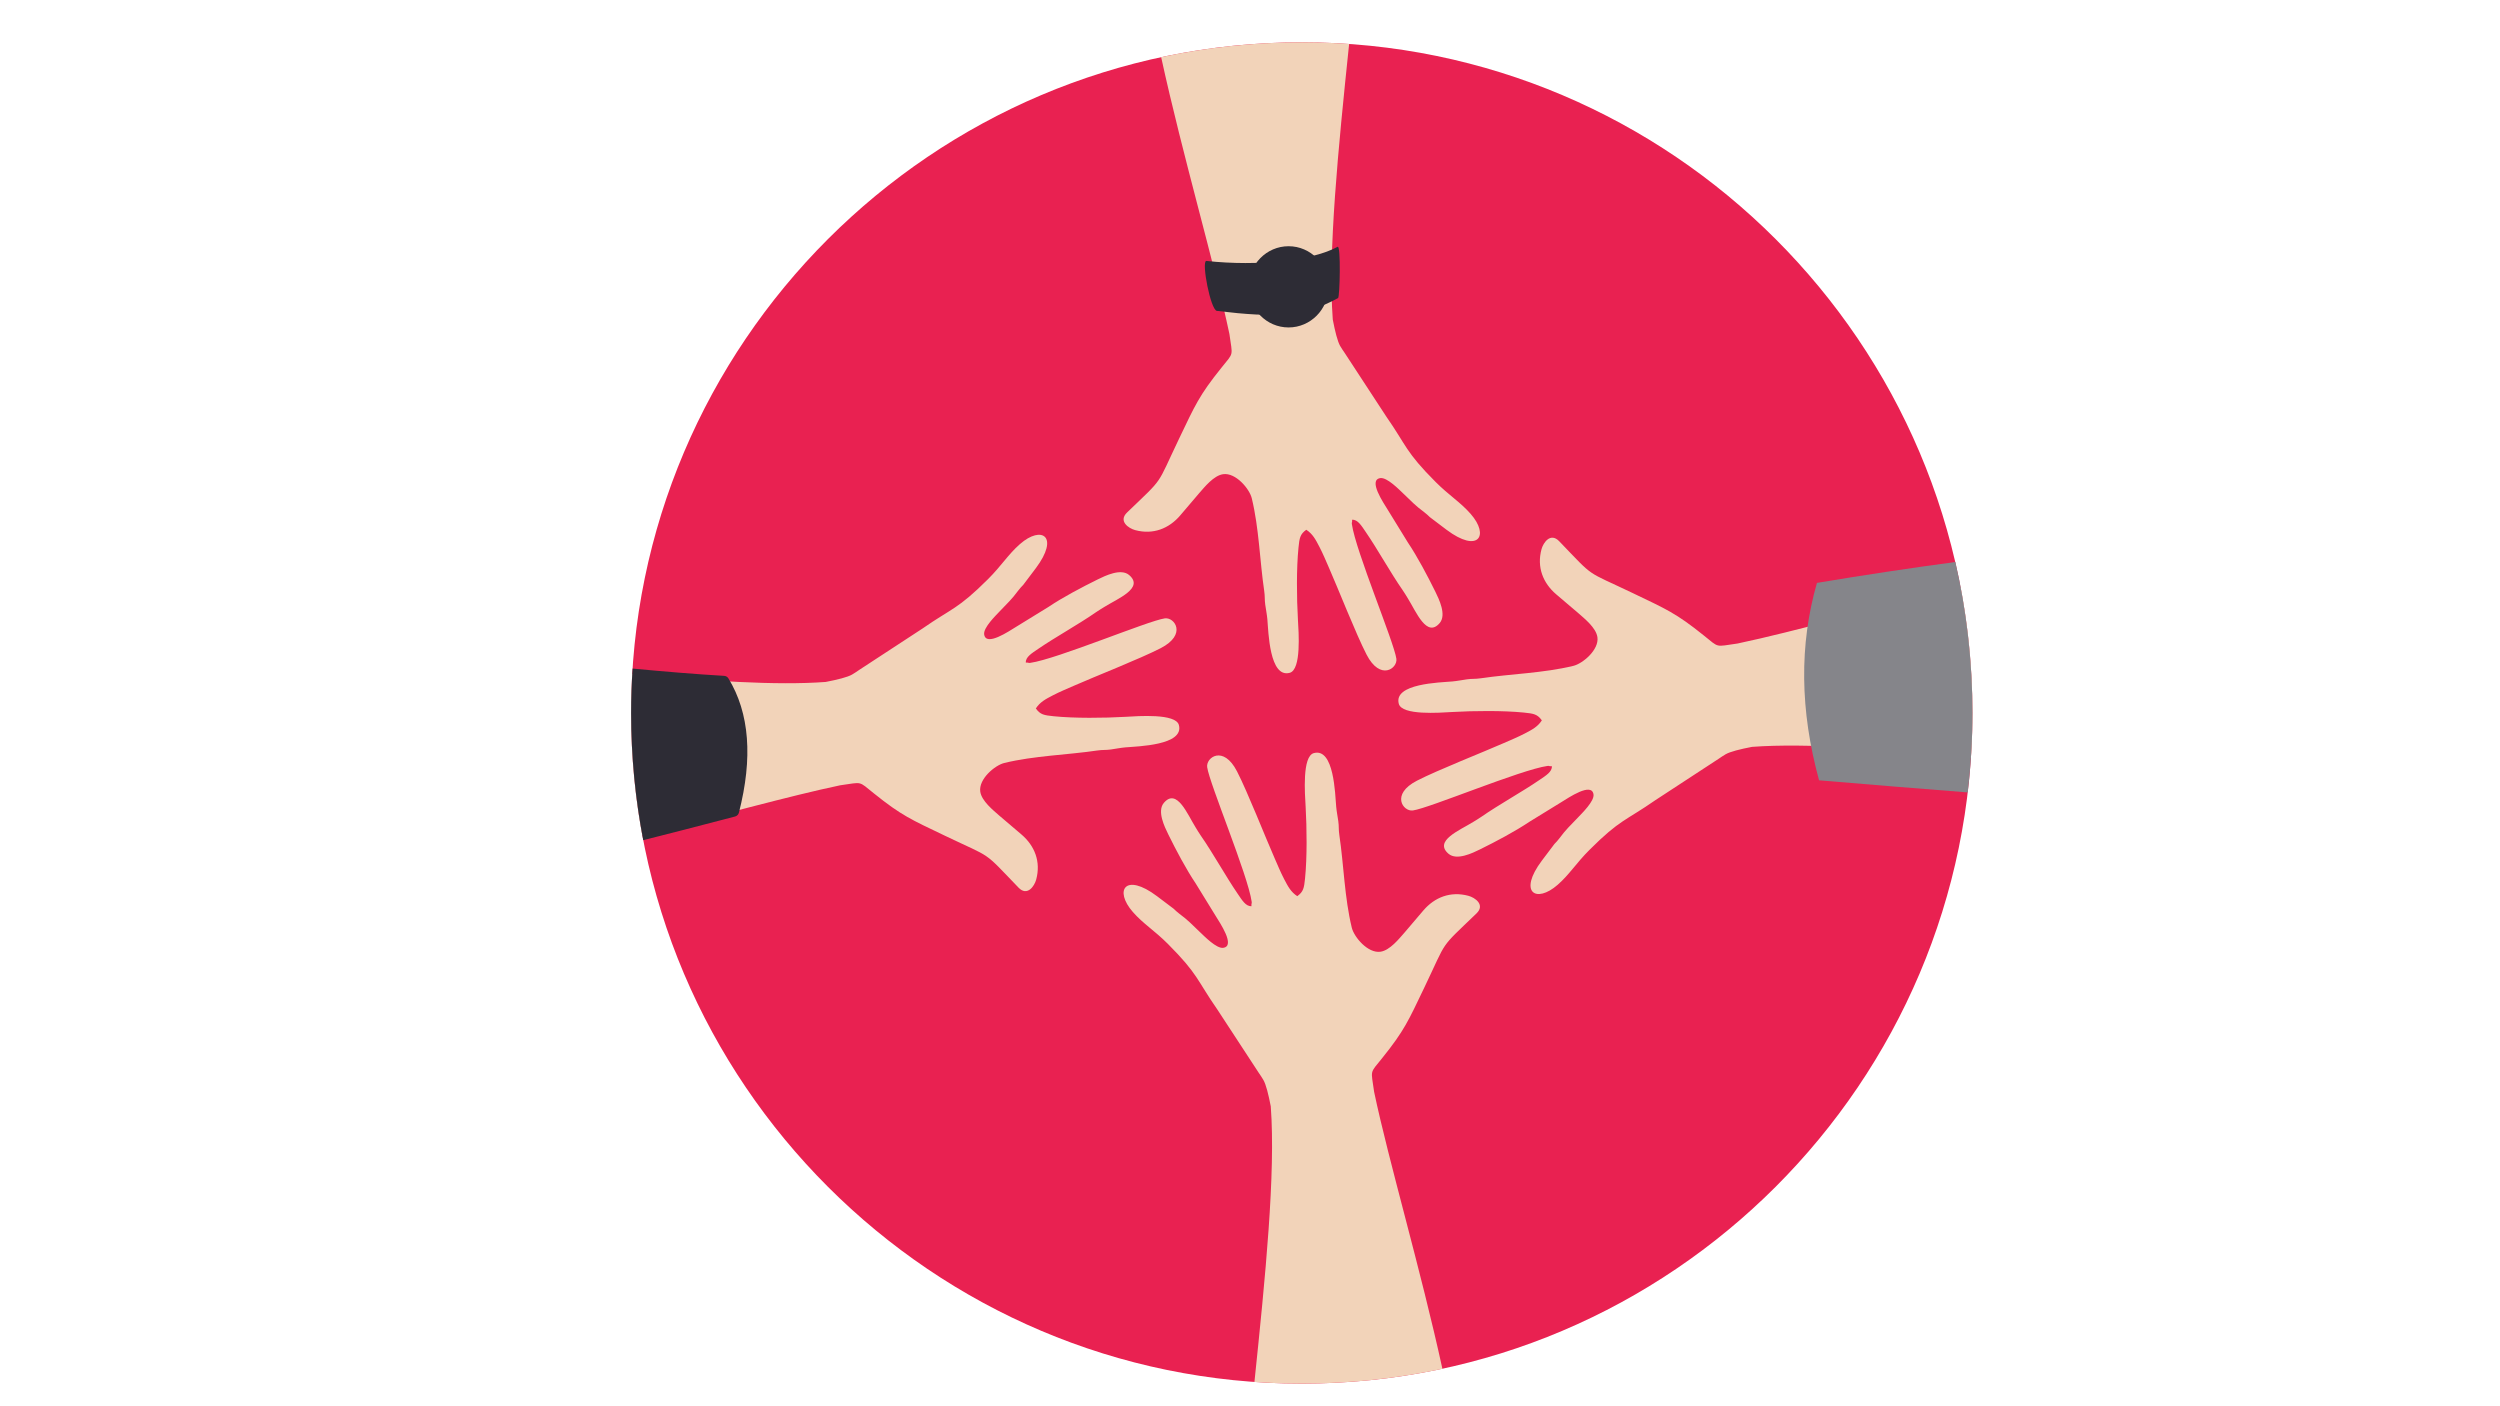 <svg xmlns="http://www.w3.org/2000/svg" xmlns:xlink="http://www.w3.org/1999/xlink" width="1366" zoomAndPan="magnify" viewBox="0 0 1024.5 576" height="768" preserveAspectRatio="xMidYMid meet" version="1.0"><defs><clipPath id="b7ae6270a8"><path d="M 258.629 17.336 L 808.379 17.336 L 808.379 567.086 L 258.629 567.086 Z M 258.629 17.336 " clip-rule="nonzero"/></clipPath><clipPath id="7098e403f1"><path d="M 573 220.289 L 808.305 220.289 L 808.305 366.949 L 573 366.949 Z M 573 220.289 " clip-rule="nonzero"/></clipPath><clipPath id="2c5e2d25eb"><path d="M 739 230 L 808.305 230 L 808.305 325 L 739 325 Z M 739 230 " clip-rule="nonzero"/></clipPath><clipPath id="2f0be4e6c9"><path d="M 258.629 219 L 484 219 L 484 366 L 258.629 366 Z M 258.629 219 " clip-rule="nonzero"/></clipPath><clipPath id="608c466f36"><path d="M 258.629 273 L 307 273 L 307 345 L 258.629 345 Z M 258.629 273 " clip-rule="nonzero"/></clipPath><clipPath id="30bc581408"><path d="M 460.098 308 L 606.758 308 L 606.758 567.012 L 460.098 567.012 Z M 460.098 308 " clip-rule="nonzero"/></clipPath><clipPath id="9e102ad8bf"><path d="M 460 17.336 L 607 17.336 L 607 276 L 460 276 Z M 460 17.336 " clip-rule="nonzero"/></clipPath></defs><g clip-path="url(#b7ae6270a8)"><path fill="#e92151" d="M 533.469 567.008 C 684.844 567.008 808.305 443.547 808.305 292.172 C 808.305 140.797 684.844 17.332 533.469 17.332 C 382.094 17.332 258.629 140.797 258.629 292.172 C 258.629 443.547 382.094 567.008 533.469 567.008 " fill-opacity="1" fill-rule="evenodd"/></g><g clip-path="url(#7098e403f1)"><path fill="#f2d3b9" d="M 717.984 306.066 C 740.422 304.395 773.016 306.949 807.691 310.387 C 808.086 304.363 808.305 298.293 808.305 292.172 C 808.305 274.621 806.645 257.465 803.496 240.824 C 769.562 249.062 735.234 258.852 712.02 263.719 C 702.73 264.996 704.727 265.652 698.188 260.391 C 686.871 251.289 682.934 249.68 669.129 243.059 C 649.156 233.496 653.891 237.301 638.949 221.789 C 635.367 218.074 632.422 222.414 631.711 225.062 C 629.707 232.453 632.352 238.945 637.695 243.523 L 646.891 251.352 C 649.215 253.422 654.07 257.227 654.625 261.121 C 655.359 266.301 648.602 271.941 644.766 272.871 C 632.422 275.863 619.184 276.133 606.797 277.965 C 604.34 278.328 603.402 278.074 601.141 278.395 C 599.219 278.664 597.055 279.094 595.148 279.262 C 590.105 279.703 570.996 280.105 573.223 288.41 C 574.52 293.258 589.902 292.086 595.168 291.777 C 603.895 291.273 616.023 291.152 624.512 292.012 C 628.566 292.422 630.02 292.68 631.848 295.203 C 630.148 297.836 627.855 299.027 624.824 300.602 C 622.023 302.062 619.008 303.293 616.238 304.516 C 607.898 308.199 589.121 315.574 580.699 319.906 C 569.77 325.531 575.035 332.691 579 332.129 C 585.855 331.152 623.129 315.453 634.148 313.883 C 635.055 313.758 634.539 314.07 635.957 313.988 C 636.09 316.309 633.48 317.836 630.895 319.613 C 623.871 324.434 614.25 329.723 607.094 334.703 C 605.941 335.508 604.797 336.164 603.684 336.855 C 598.227 340.254 587.402 344.57 593.609 349.879 C 596.977 352.754 603.418 349.594 606.504 348.078 C 612.98 344.895 620.918 340.688 626.648 336.832 L 639.75 328.773 C 642.844 326.875 652.289 320.41 653.023 325.551 C 653.418 328.316 648.324 333.242 646.543 335.125 C 643.312 338.559 641.941 339.633 639 343.598 C 638.191 344.691 637.883 344.895 637.004 345.867 L 631.859 352.68 C 622.059 365.723 629.438 370.379 638.348 362.574 C 643.215 358.312 645.875 353.754 651.426 348.223 C 663.93 335.738 666.105 336.441 678.344 327.93 L 704.27 310.973 C 705.426 310.219 705.895 309.82 707.188 309.082 C 709.039 308.023 713.102 307.004 717.984 306.066 " fill-opacity="1" fill-rule="evenodd"/></g><g clip-path="url(#2c5e2d25eb)"><path fill="#85858a" d="M 801.312 230.305 C 782.809 232.789 763.898 235.641 744.586 238.871 C 737.312 264.191 737.609 291.164 745.461 319.773 C 766.945 321.586 787.246 323.242 806.379 324.734 C 807.641 314.059 808.305 303.191 808.305 292.172 C 808.305 270.898 805.887 250.195 801.312 230.305 " fill-opacity="1" fill-rule="evenodd"/></g><g clip-path="url(#2f0be4e6c9)"><path fill="#f2d3b9" d="M 338.352 279.465 C 318.191 280.969 289.812 279.059 259.102 276.16 C 258.801 281.461 258.629 286.797 258.629 292.172 C 258.629 309.242 260.195 325.949 263.176 342.156 C 293.633 334.535 323.457 326.188 344.316 321.812 C 353.605 320.539 351.609 319.883 358.141 325.141 C 369.461 334.242 373.402 335.855 387.207 342.469 C 407.18 352.043 402.445 348.227 417.387 363.746 C 420.969 367.465 423.914 363.125 424.625 360.469 C 426.629 353.082 423.984 346.59 418.641 342.012 L 409.445 334.18 C 407.121 332.105 402.266 328.305 401.711 324.41 C 400.977 319.238 407.734 313.59 411.57 312.664 C 423.91 309.672 437.152 309.398 449.539 307.57 C 451.996 307.207 452.934 307.453 455.195 307.141 C 457.117 306.871 459.281 306.438 461.188 306.273 C 466.234 305.836 485.34 305.43 483.113 297.125 C 481.816 292.277 466.434 293.449 461.164 293.758 C 452.441 294.262 440.312 294.383 431.824 293.52 C 427.77 293.109 426.316 292.855 424.488 290.332 C 426.188 287.699 428.48 286.5 431.508 284.926 C 434.312 283.473 437.328 282.234 440.094 281.016 C 448.438 277.336 467.215 269.957 475.637 265.629 C 486.566 259.996 481.301 252.844 477.344 253.406 C 470.48 254.383 433.203 270.082 422.191 271.645 C 421.281 271.781 421.797 271.469 420.379 271.543 C 420.246 269.223 422.855 267.699 425.438 265.922 C 432.469 261.098 442.086 255.809 449.238 250.824 C 450.395 250.02 451.539 249.367 452.645 248.672 C 458.109 245.277 468.934 240.961 462.727 235.66 C 459.352 232.777 452.918 235.938 449.832 237.453 C 443.359 240.641 435.414 244.844 429.688 248.703 L 416.59 256.762 C 413.488 258.656 404.043 265.117 403.312 259.984 C 402.918 257.219 408.012 252.297 409.793 250.402 C 413.023 246.977 414.395 245.895 417.336 241.938 C 418.145 240.844 418.457 240.641 419.332 239.668 L 424.477 232.852 C 434.277 219.812 426.898 215.148 417.988 222.957 C 413.121 227.223 410.453 231.781 404.91 237.312 C 392.398 249.789 390.23 249.094 377.992 257.602 L 352.059 274.559 C 350.902 275.316 350.441 275.715 349.148 276.453 C 347.297 277.508 343.234 278.531 338.352 279.465 " fill-opacity="1" fill-rule="evenodd"/></g><g clip-path="url(#608c466f36)"><path fill="#2d2c35" d="M 298.508 278.004 C 302.84 285.105 305.359 293.258 306.066 302.465 C 306.773 311.605 305.684 321.781 302.82 332.992 C 302.727 333.367 302.539 333.715 302.27 333.992 C 302.004 334.277 301.652 334.496 301.242 334.602 L 295.375 336.129 C 285.102 338.809 274.383 341.602 263.586 344.297 C 260.348 327.418 258.629 309.996 258.629 292.172 C 258.629 286.062 258.848 279.996 259.242 273.984 C 272.332 275.215 284.992 276.277 296.773 276.965 C 297.121 276.98 297.469 277.09 297.77 277.27 C 298.062 277.449 298.324 277.699 298.508 278.004 " fill-opacity="1" fill-rule="evenodd"/></g><g clip-path="url(#30bc581408)"><path fill="#f2d3b9" d="M 520.762 453.383 C 522.805 480.777 518.543 523.336 514.066 566.32 C 520.477 566.766 526.941 567.008 533.469 567.008 C 553.234 567.008 572.512 564.906 591.098 560.938 C 582.285 520.477 569.035 475.699 563.109 447.414 C 561.836 438.125 561.176 440.121 566.438 433.59 C 575.539 422.27 577.152 418.328 583.766 404.527 C 593.332 384.559 589.523 389.289 605.047 374.344 C 608.762 370.766 604.422 367.82 601.766 367.105 C 594.375 365.109 587.887 367.746 583.309 373.086 L 575.477 382.281 C 573.402 384.609 569.602 389.469 565.707 390.02 C 560.535 390.754 554.887 384 553.961 380.164 C 550.969 367.82 550.695 354.574 548.863 342.199 C 548.496 339.734 548.75 338.797 548.434 336.531 C 548.16 334.613 547.734 332.453 547.57 330.551 C 547.125 325.504 546.727 306.391 538.418 308.617 C 533.566 309.918 534.746 325.297 535.047 330.566 C 535.551 339.289 535.672 351.418 534.816 359.906 C 534.406 363.969 534.145 365.414 531.621 367.25 C 528.996 365.543 527.797 363.25 526.223 360.223 C 524.766 357.422 523.531 354.41 522.312 351.637 C 518.633 343.297 511.254 324.516 506.926 316.102 C 501.293 305.164 494.141 310.43 494.703 314.395 C 495.676 321.258 511.375 358.527 512.941 369.547 C 513.07 370.453 512.758 369.941 512.84 371.352 C 510.52 371.492 508.996 368.883 507.219 366.293 C 502.395 359.262 497.105 349.645 492.121 342.492 C 491.316 341.34 490.664 340.195 489.969 339.086 C 486.574 333.629 482.258 322.801 476.957 329.012 C 474.074 332.379 477.234 338.812 478.75 341.902 C 481.934 348.379 486.141 356.316 490 362.047 L 498.059 375.148 C 499.953 378.242 506.414 387.688 501.277 388.418 C 498.512 388.809 493.594 383.719 491.699 381.938 C 488.27 378.707 487.191 377.34 483.227 374.395 C 482.141 373.586 481.934 373.277 480.965 372.406 L 474.148 367.262 C 461.109 357.457 456.445 364.836 464.254 373.746 C 468.52 378.609 473.078 381.277 478.609 386.824 C 491.082 399.332 490.391 401.508 498.898 413.746 L 515.855 439.672 C 516.605 440.828 517.012 441.289 517.746 442.586 C 518.805 444.434 519.828 448.5 520.762 453.383 " fill-opacity="1" fill-rule="evenodd"/></g><g clip-path="url(#9e102ad8bf)"><path fill="#f2d3b9" d="M 546.172 130.957 C 544.133 103.566 548.395 61.008 552.871 18.023 C 546.461 17.574 539.992 17.332 533.469 17.332 C 513.695 17.332 494.426 19.438 475.84 23.406 C 484.652 63.867 497.898 108.645 503.824 136.926 C 505.102 146.211 505.758 144.223 500.5 150.754 C 491.398 162.074 489.777 166.016 483.164 179.816 C 473.598 199.785 477.406 195.055 461.891 210 C 458.176 213.578 462.516 216.523 465.172 217.238 C 472.559 219.234 479.051 216.59 483.629 211.25 L 491.457 202.062 C 493.527 199.73 497.336 194.875 501.227 194.324 C 506.402 193.582 512.051 200.344 512.977 204.18 C 515.969 216.523 516.242 229.766 518.07 242.145 C 518.434 244.605 518.18 245.543 518.5 247.805 C 518.77 249.73 519.199 251.891 519.367 253.793 C 519.805 258.84 520.207 277.949 528.516 275.727 C 533.363 274.426 532.184 259.047 531.883 253.777 C 531.379 245.051 531.258 232.922 532.121 224.434 C 532.527 220.375 532.785 218.922 535.309 217.094 C 537.941 218.797 539.133 221.086 540.707 224.121 C 542.168 226.922 543.398 229.934 544.625 232.707 C 548.305 241.047 555.68 259.828 560.012 268.242 C 565.637 279.18 572.797 273.91 572.234 269.949 C 571.258 263.086 555.559 225.816 553.996 214.797 C 553.859 213.891 554.172 214.402 554.094 212.992 C 556.414 212.852 557.941 215.461 559.711 218.051 C 564.539 225.082 569.828 234.699 574.809 241.852 C 575.613 243.008 576.273 244.148 576.961 245.258 C 580.363 250.715 584.676 261.543 589.98 255.332 C 592.859 251.965 589.699 245.523 588.188 242.441 C 585 235.973 580.793 228.027 576.938 222.297 L 568.879 209.195 C 566.98 206.102 560.516 196.656 565.656 195.926 C 568.422 195.531 573.344 200.625 575.23 202.402 C 578.664 205.637 579.738 207.004 583.703 209.941 C 584.797 210.758 585 211.066 585.973 211.938 L 592.781 217.09 C 605.82 226.887 610.492 219.508 602.68 210.598 C 598.418 205.73 593.859 203.066 588.328 197.52 C 575.852 185.012 576.547 182.836 568.031 170.598 L 551.078 144.672 C 550.324 143.516 549.926 143.055 549.184 141.758 C 548.125 139.906 547.109 135.844 546.172 130.957 " fill-opacity="1" fill-rule="evenodd"/></g><path fill="#2d2c35" d="M 548.352 122.141 C 549.062 121.598 549.539 100.527 548.172 101.129 C 537.961 106.77 515.73 109.254 494.297 106.922 C 492.336 107.359 496.047 126.879 498.668 127.406 C 522.734 130.328 534.547 129.727 548.352 122.141 " fill-opacity="1" fill-rule="evenodd"/><path fill="#2d2c35" d="M 528.059 134.188 C 519.023 134.188 511.699 126.734 511.699 117.547 C 511.699 108.355 519.023 100.902 528.059 100.902 C 537.09 100.902 544.422 108.355 544.422 117.547 C 544.418 126.734 537.09 134.188 528.059 134.188 " fill-opacity="1" fill-rule="evenodd"/></svg>